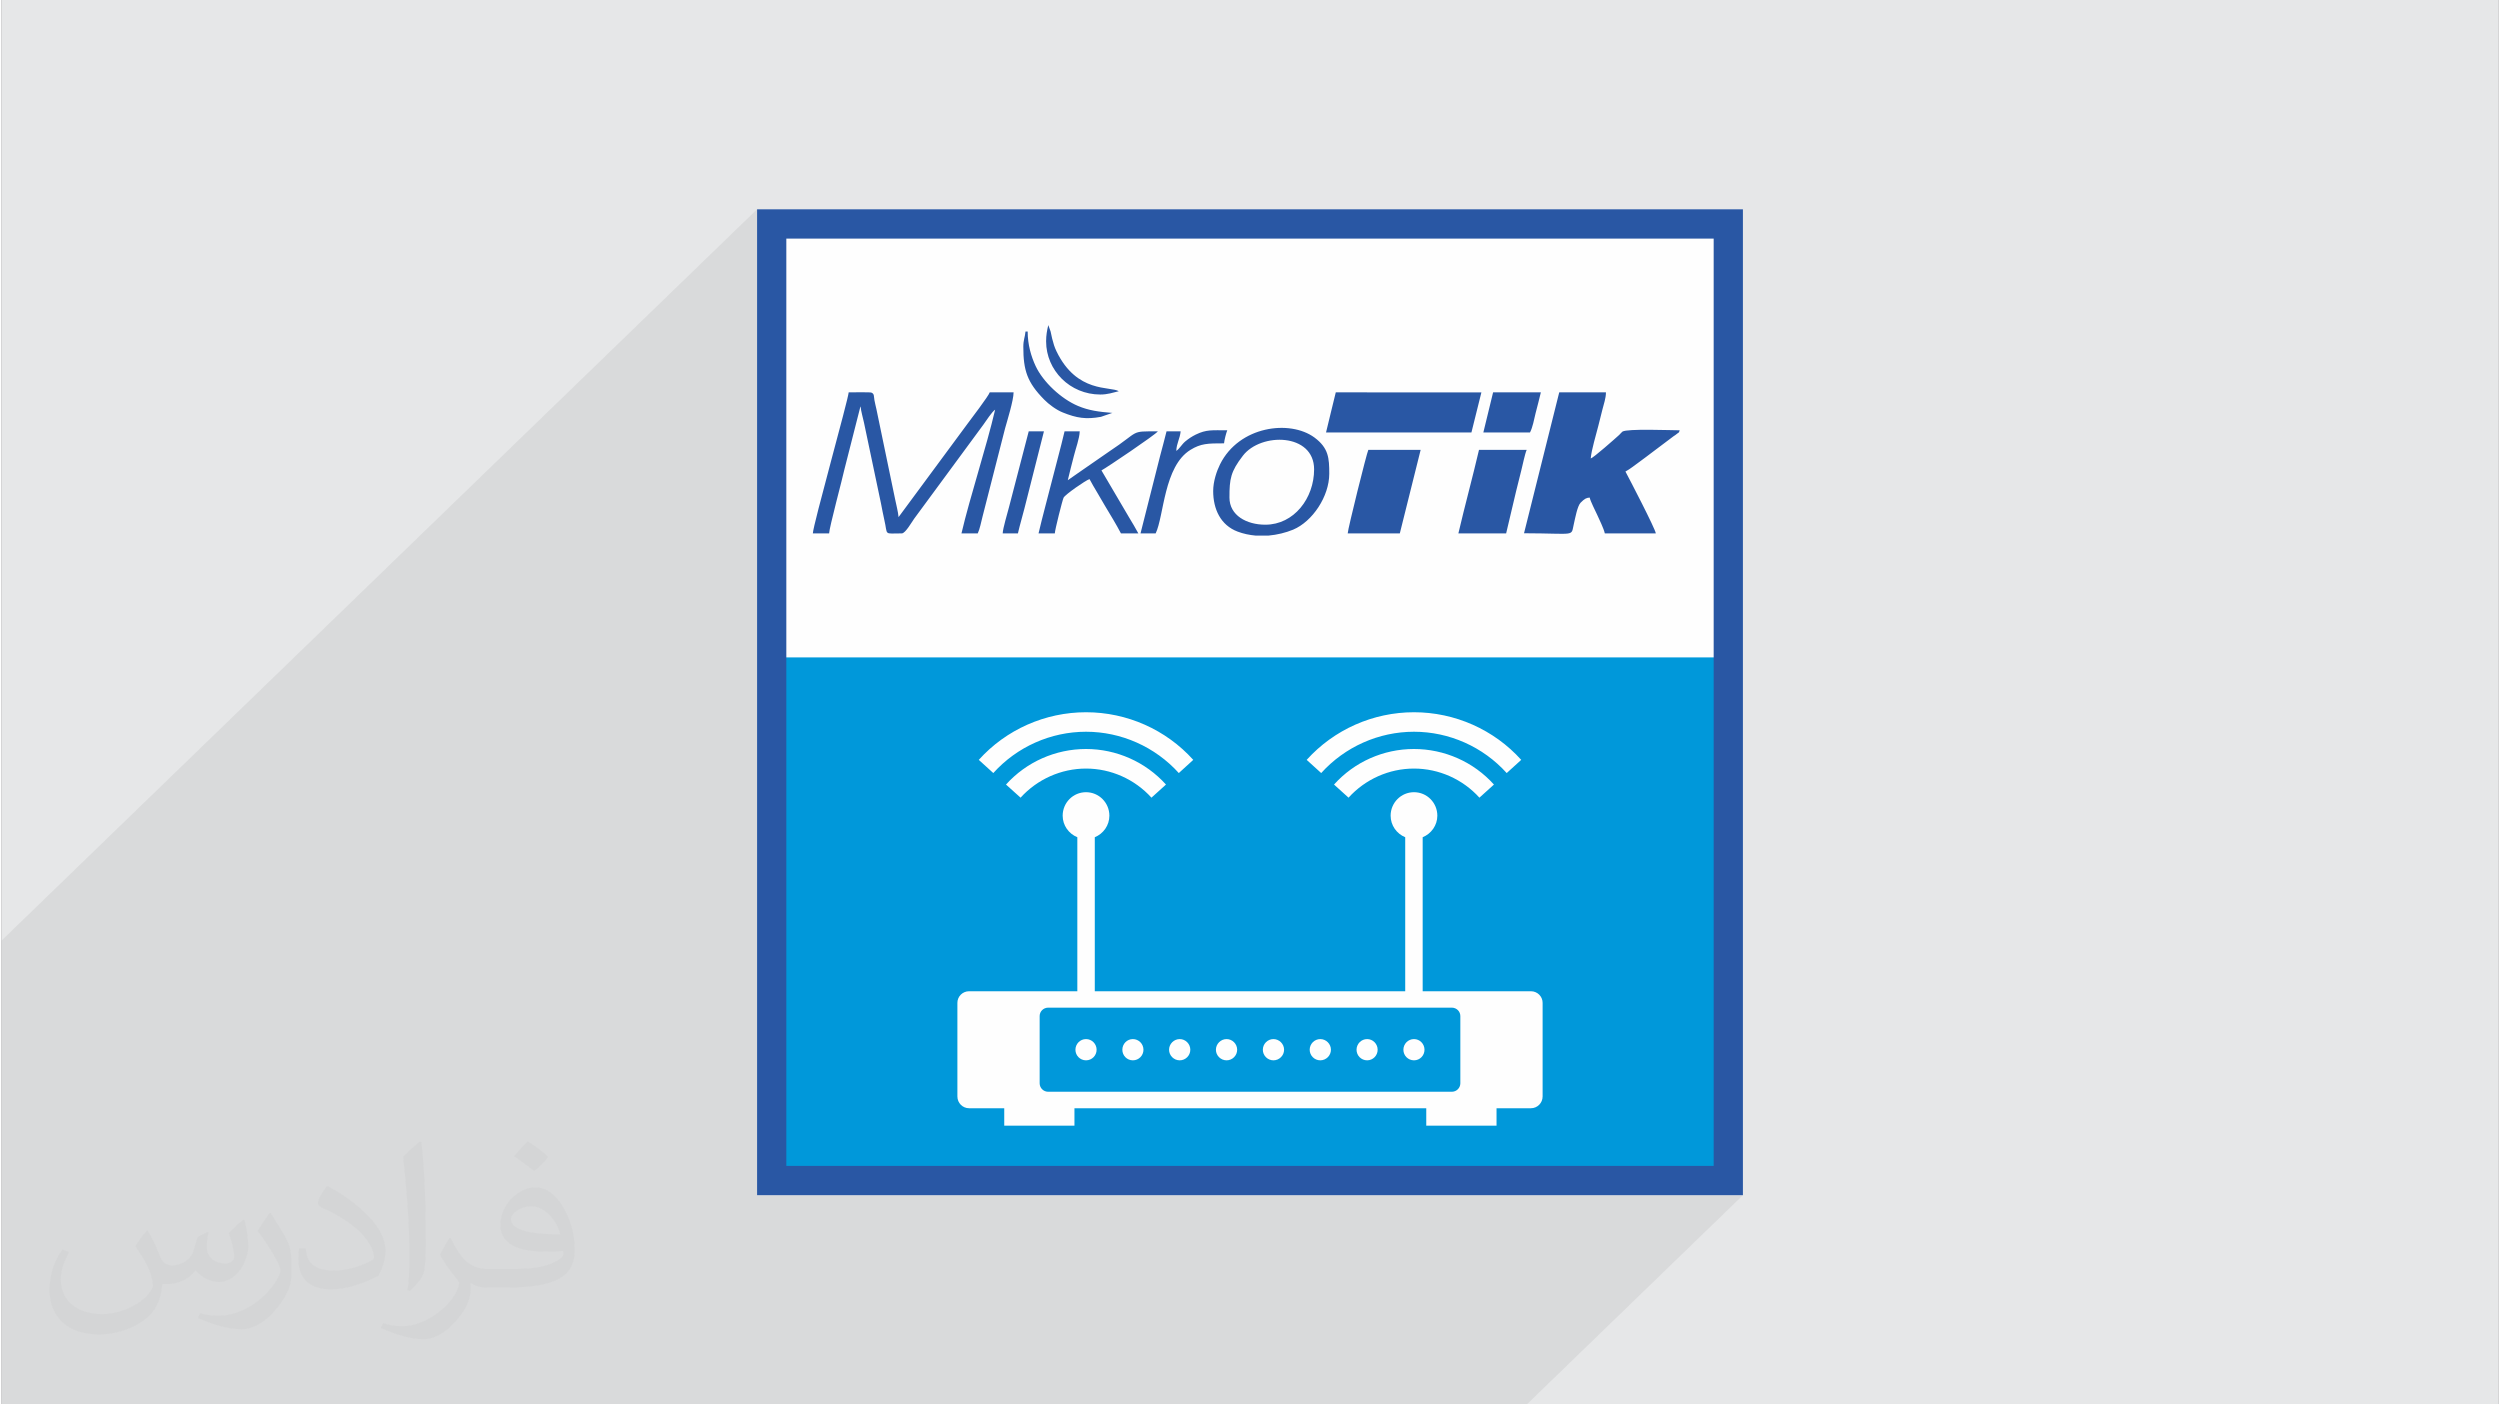 <?xml version="1.0" encoding="UTF-8"?>
<!DOCTYPE svg PUBLIC "-//W3C//DTD SVG 1.0//EN" "http://www.w3.org/TR/2001/REC-SVG-20010904/DTD/svg10.dtd">
<!-- Creator: CorelDRAW 2017 -->
<svg xmlns="http://www.w3.org/2000/svg" xml:space="preserve" width="356px" height="200px" version="1.0" shape-rendering="geometricPrecision" text-rendering="geometricPrecision" image-rendering="optimizeQuality" fill-rule="evenodd" clip-rule="evenodd"
viewBox="0 0 35600 20025"
 xmlns:xlink="http://www.w3.org/1999/xlink">
 <rect x="0" y="0" width="35600" height="20025" fill="#808080" stroke="none"/>
 <g id="__x0023_Layer_x0020_1">
  <g id="_1552868284560">
   <path fill="#E6E7E8" d="M0 0l35600 0 0 20025 -35600 0 0 -20025z"/>
   <path fill="#373435" fill-opacity="0.078" d="M24828 17041l-3083 2984 -14056 0 -7689 0 0 -6614 10772 -10427 0 14057 14056 0z"/>
   <path fill="#FEFEFE" d="M10981 2984l13847 0 0 14057 -14056 0 0 -14057 209 0z"/>
   <g>
    <path fill="#0098DA" d="M10981 9373l13638 0 0 7459 -13638 0 0 -7459zm8017 1813l207 187c238,-263 578,-415 933,-415 356,0 695,152 933,415l207 -187c-290,-323 -706,-507 -1141,-507 -434,0 -849,184 -1139,507zm1140 -753c503,0 985,215 1322,589l207 -188c-389,-432 -947,-679 -1529,-679 -583,0 -1140,247 -1530,679l207 188c338,-374 820,-589 1323,-589zm-5817 753l208 187c238,-263 579,-415 933,-415 355,0 695,152 933,415l207 -187c-291,-323 -707,-507 -1140,-507 -434,0 -850,184 -1141,507zm1141 -753c503,0 985,215 1323,589l206 -188c-389,-432 -946,-679 -1529,-679 -582,0 -1140,247 -1529,679l207 188c337,-374 819,-589 1322,-589zm4826 4534c0,83 -66,151 -150,151 -84,0 -151,-68 -151,-151 0,-83 67,-152 151,-152 84,0 150,69 150,152zm-668 0c0,83 -67,151 -150,151 -84,0 -151,-68 -151,-151 0,-83 67,-152 151,-152 83,0 150,69 150,152zm-666 0c0,83 -69,151 -152,151 -83,0 -151,-68 -151,-151 0,-83 68,-152 151,-152 83,0 152,69 152,152zm-668 0c0,83 -69,151 -152,151 -83,0 -151,-68 -151,-151 0,-83 68,-152 151,-152 83,0 152,69 152,152zm-669 0c0,83 -68,151 -151,151 -83,0 -152,-68 -152,-151 0,-83 69,-152 152,-152 83,0 151,69 151,152zm-668 0c0,83 -68,151 -151,151 -83,0 -152,-68 -152,-151 0,-83 69,-152 152,-152 83,0 151,69 151,152zm-668 0c0,83 -67,151 -151,151 -84,0 -150,-68 -150,-151 0,-83 66,-152 150,-152 84,0 151,69 151,152zm-668 0c0,83 -67,151 -151,151 -84,0 -151,-68 -151,-151 0,-83 67,-152 151,-152 84,0 151,69 151,152zm6193 -834l-1544 0 0 -2196c122,-50 209,-169 209,-307 0,-185 -148,-335 -333,-335 -184,0 -333,150 -333,335 0,138 86,257 208,307l0 2196 -4426 0 0 -2196c122,-50 208,-169 208,-307 0,-185 -149,-335 -333,-335 -185,0 -333,150 -333,335 0,138 86,257 209,307l0 2196 -1544 0c-91,0 -166,74 -166,165l0 1335c0,93 75,168 166,168l502 0 0 249 1001 0 0 -249 5016 0 0 249 1002 0 0 -249 491 0c91,0 166,-75 166,-168l0 -1335c0,-91 -75,-165 -166,-165zm-1007 1313c0,65 -54,120 -121,120l-5756 0c-67,0 -121,-55 -121,-120l0 -960c0,-65 54,-119 121,-119l5756 0c67,0 121,54 121,119l0 960z"/>
    <path fill="#2957A4" fill-rule="nonzero" d="M10981 2984l13847 0 0 14057 -14056 0 0 -14057 209 0zm13430 418l-13222 0 0 13221 13222 0 0 -13221z"/>
    <path fill="#2957A4" d="M21707 7603c753,2 666,53 710,-131 18,-77 50,-258 97,-305 58,-58 81,-69 129,-73 14,61 81,188 108,248 31,70 92,191 108,263l727 0c-5,-62 -377,-777 -433,-882 68,-36 137,-94 201,-139 66,-47 125,-94 195,-146 70,-53 126,-95 194,-146 35,-26 60,-46 97,-73 22,-15 24,-14 45,-32 44,-37 24,-4 41,-52 -126,0 -750,-26 -816,19 -8,6 -34,35 -46,47 -56,51 -365,325 -406,336 11,-128 77,-337 108,-464 20,-77 41,-162 59,-235 19,-77 50,-160 50,-244l-666 0 -502 2009zm-6814 -2736c0,413 340,758 773,758 105,0 178,-27 263,-47 -117,-74 -596,34 -887,-567 -30,-62 -44,-110 -63,-184 -10,-40 -15,-67 -22,-101l-33 -91c-17,73 -31,140 -31,232zm-325 77c0,335 54,507 298,754 63,65 173,147 265,183 198,80 333,101 544,62l162 -56c-192,-15 -338,-35 -489,-99 -239,-100 -499,-342 -605,-570 -62,-133 -113,-302 -113,-491l-31 0c-7,81 -31,118 -31,217zm-294 2661l217 0c28,-123 63,-237 93,-356l278 -1099 -217 0 -281 1080c-22,87 -88,303 -90,375zm6853 -1439l665 0c40,-77 56,-179 80,-275 24,-93 52,-199 75,-297l-681 0 -139 572zm-4378 263l-8 33 8 -33zm0 0c3,-107 53,-176 62,-279l-201 0c-29,123 -63,237 -93,356l-278 1099 216 0c119,-247 116,-957 496,-1191 148,-91 245,-93 479,-93 3,-43 32,-155 46,-186 -219,0 -296,-13 -449,61 -58,29 -100,57 -150,98 -54,46 -81,104 -128,135zm-1964 1176l232 0c1,-49 108,-473 125,-509 21,-44 319,-251 370,-265 35,67 70,124 107,187 40,66 72,126 114,195 79,132 157,258 227,392l248 0c-43,-81 -82,-144 -131,-226l-395 -672c68,-35 774,-511 804,-557 -409,0 -241,-12 -699,291l-439 304c-54,39 -94,67 -146,102 27,-117 56,-225 87,-347 24,-98 81,-252 83,-350l-216 0c-57,245 -125,483 -186,728 -61,244 -128,482 -185,727zm5986 0l681 0 142 -601c23,-93 50,-199 74,-297 18,-70 52,-239 77,-293l-680 0c-92,395 -202,796 -294,1191zm-2753 -124c-266,0 -511,-132 -511,-387 0,-265 16,-369 192,-597 257,-334 1015,-324 1015,195 0,411 -286,789 -696,789zm48 155l-189 0c-87,-8 -172,-26 -252,-56 -246,-92 -350,-324 -350,-579 0,-137 50,-285 98,-381 271,-545 993,-641 1346,-382 202,150 211,294 211,516 0,323 -239,682 -516,798 -107,44 -227,73 -348,84zm1127 -31l743 0 297 -1191 -746 0c-24,49 -292,1126 -294,1191zm-309 -1439l2073 0 142 -571 -2076 -1c-45,191 -94,377 -139,572zm-7317 1439l232 0c2,-82 193,-792 218,-912l226 -888c1,-2 3,-7 5,-10 6,75 33,155 48,230l242 1150c17,82 30,161 47,232 55,234 -17,198 251,198 51,0 147,-171 176,-210l984 -1337c41,-55 121,-184 170,-217 -126,540 -358,1242 -480,1764l232 0c30,-62 48,-161 69,-242l321 -1256c29,-105 121,-399 121,-513l-340 0c-13,48 -280,398 -314,444l-986 1335c-6,-77 -34,-177 -50,-260l-266 -1281c-11,-52 -18,-72 -28,-127 -10,-56 1,-91 -45,-108 -19,-7 -280,-3 -322,-3 -10,118 -508,1891 -511,2011z"/>
   </g>
   <path fill="#373435" fill-opacity="0.031" d="M2082 17547c68,104 112,203 155,312 32,64 49,183 199,183 44,0 107,-14 163,-45 63,-33 111,-83 136,-159l60 -202 146 -72 10 10c-20,77 -25,149 -25,206 0,170 146,234 262,234 68,0 129,-34 129,-95 0,-81 -34,-217 -78,-339 68,-68 136,-136 214,-191l12 6c34,144 53,287 53,381 0,93 -41,196 -75,264 -70,132 -194,238 -344,238 -114,0 -241,-58 -328,-163l-5 0c-82,101 -209,193 -412,193l-63 0c-10,134 -39,229 -83,314 -121,237 -480,404 -818,404 -470,0 -706,-272 -706,-633 0,-223 73,-431 185,-578l92 38c-70,134 -117,262 -117,385 0,338 275,499 592,499 294,0 658,-187 724,-404 -25,-237 -114,-348 -250,-565 41,-72 94,-144 160,-221l12 0zm5421 -1274c99,62 196,136 291,221 -53,74 -119,142 -201,202 -95,-77 -190,-143 -287,-213 66,-74 131,-146 197,-210zm51 926c-160,0 -291,105 -291,183 0,168 320,219 703,217 -48,-196 -216,-400 -412,-400zm-359 895c208,0 390,-6 529,-41 155,-39 286,-118 286,-171 0,-15 0,-31 -5,-46 -87,8 -187,8 -274,8 -282,0 -498,-64 -583,-222 -21,-44 -36,-93 -36,-149 0,-152 66,-303 182,-406 97,-85 204,-138 313,-138 197,0 354,158 464,408 60,136 101,293 101,491 0,132 -36,243 -118,326 -153,148 -435,204 -867,204l-196 0 0 0 -51 0c-107,0 -184,-19 -245,-66l-10 0c3,25 5,50 5,72 0,97 -32,221 -97,320 -192,287 -400,410 -580,410 -182,0 -405,-70 -606,-161l36 -70c65,27 155,46 279,46 325,0 752,-314 805,-619 -12,-25 -34,-58 -65,-93 -95,-113 -155,-208 -211,-307 48,-95 92,-171 133,-239l17 -2c139,282 265,445 546,445l44 0 0 0 204 0zm-1408 299c24,-130 26,-276 26,-413l0 -202c0,-377 -48,-926 -87,-1282 68,-75 163,-161 238,-219l22 6c51,450 63,972 63,1452 0,126 -5,250 -17,340 -7,114 -73,201 -214,332l-31 -14zm-1449 -596c7,177 94,318 398,318 189,0 349,-50 526,-135 32,-14 49,-33 49,-49 0,-111 -85,-258 -228,-392 -139,-126 -323,-237 -495,-311 -59,-25 -78,-52 -78,-77 0,-51 68,-158 124,-235l19 -2c197,103 417,256 580,427 148,157 240,316 240,489 0,128 -39,250 -102,361 -216,109 -446,192 -674,192 -277,0 -466,-130 -466,-436 0,-33 0,-84 12,-150l95 0zm-501 -503l172 278c63,103 122,215 122,392l0 227c0,183 -117,379 -306,573 -148,132 -279,188 -400,188 -180,0 -386,-56 -624,-159l27 -70c75,21 162,37 269,37 342,-2 692,-252 852,-557 19,-35 26,-68 26,-90 0,-36 -19,-75 -34,-110 -87,-165 -184,-315 -291,-453 56,-89 112,-174 173,-258l14 2z"/>
  </g>
 </g>
</svg>
